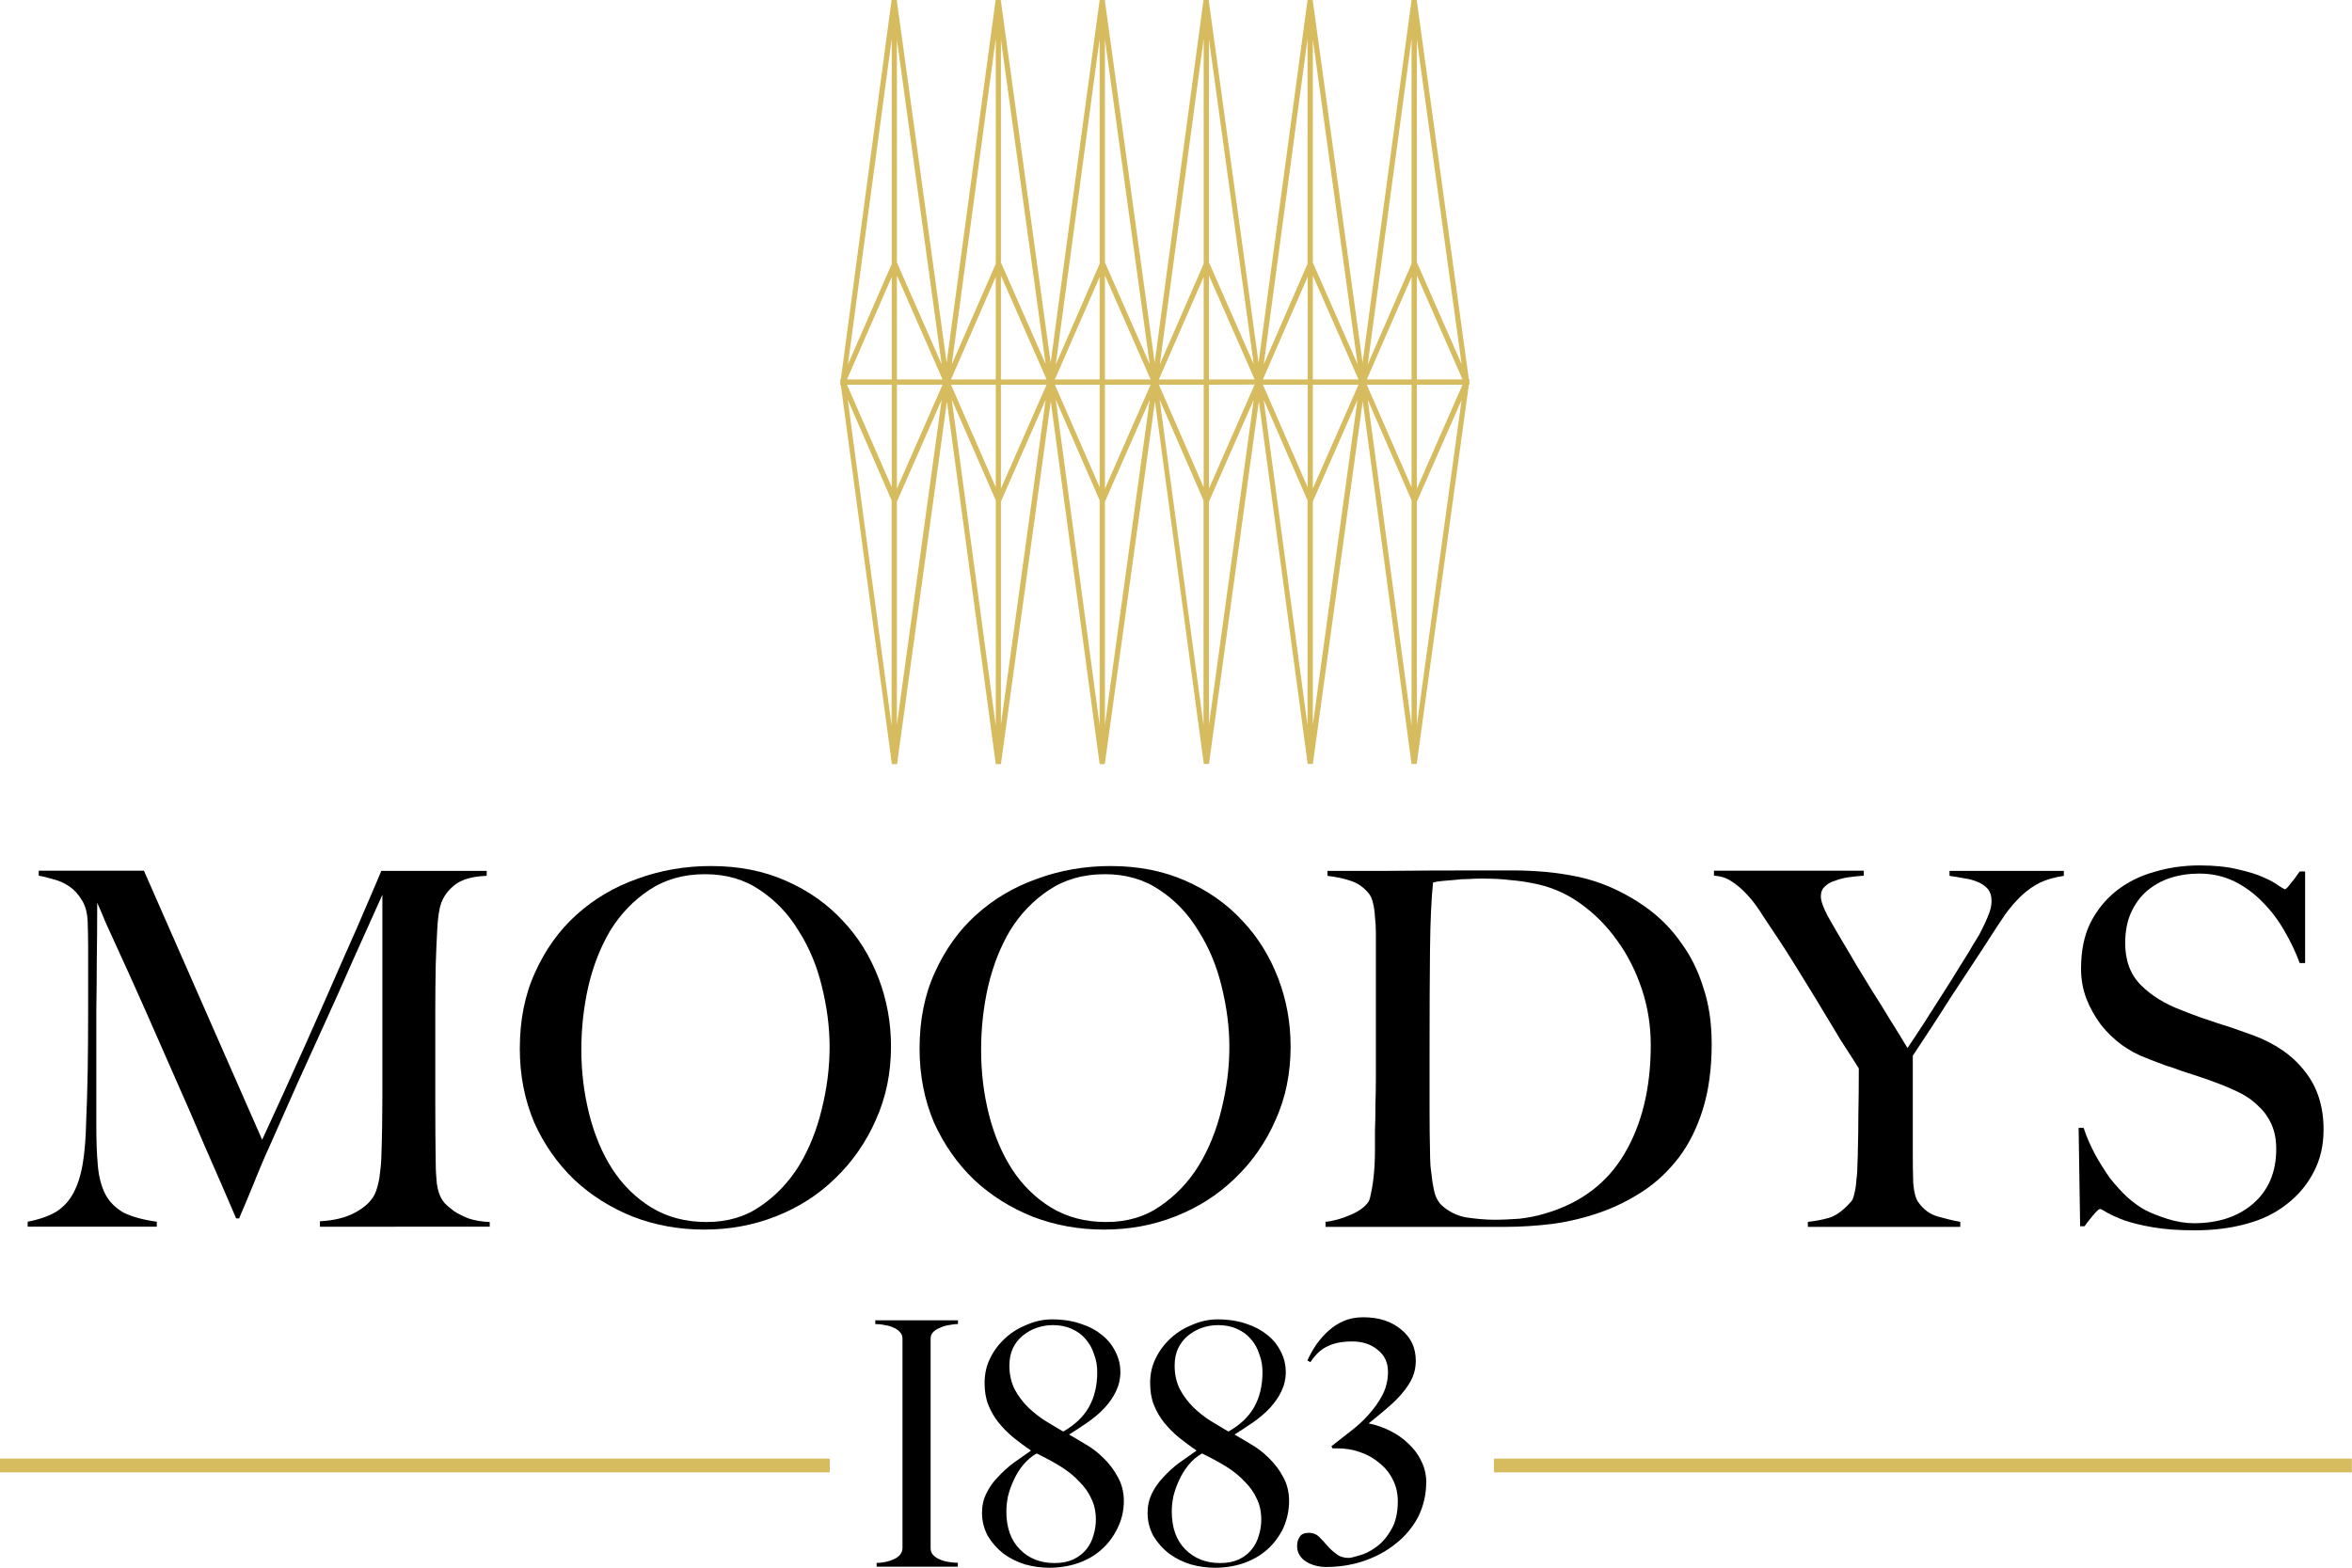 <?xml version="1.0" encoding="UTF-8"?> <svg xmlns="http://www.w3.org/2000/svg" xmlns:xlink="http://www.w3.org/1999/xlink" version="1.1" id="Layer_1" x="0px" y="0px" viewBox="0 0 155.56 103.72" style="enable-background:new 0 0 155.56 103.72;" xml:space="preserve"> <style type="text/css"> .st0{clip-path:url(#SVGID_00000025440337000633781890000009120716151487995306_);fill:#D7BB5F;} .st1{fill-rule:evenodd;clip-rule:evenodd;} .st2{clip-path:url(#SVGID_00000050639337140972684480000014420770043293514898_);fill:#D7BB5F;} </style> <g> <defs> <rect id="SVGID_1_" width="155.56" height="103.72"></rect> </defs> <clipPath id="SVGID_00000049943445650520208170000008611752749118149781_"> <use xlink:href="#SVGID_1_" style="overflow:visible;"></use> </clipPath> <path style="clip-path:url(#SVGID_00000049943445650520208170000008611752749118149781_);fill:#D7BB5F;" d="M73.07,50.55l-0.34,0 l-3.23-23.99l-3.3,23.99l-0.34,0l-3.23-23.99l-3.3,23.99l-0.34,0l-3.38-25.1h-0.05l0.02-0.17l-0.02-0.17h0.05L58.97,0l0.34,0 l3.3,23.99L65.85,0l0.34,0l3.3,23.99L72.73,0l0.34,0l3.3,23.99L79.6,0l0.34,0l3.3,23.99L86.48,0l0.34,0l3.3,23.99L93.36,0l0.34,0 l3.45,25.1h0.05l-0.02,0.17l0.02,0.17h-0.05l-3.45,25.1l-0.34,0l-3.23-23.99l-3.3,23.99l-0.34,0l-3.23-23.99l-3.3,23.99l-0.34,0 l-3.23-23.99L73.07,50.55z M62.95,26.44L65.86,48V33.1L62.95,26.44z M69.83,26.44l2.9,21.55V33.1L69.83,26.44z M56.07,26.44 l2.9,21.55V33.1L56.07,26.44z M76.7,26.44l2.9,21.54V33.1L76.7,26.44z M83.58,26.44l2.9,21.55V33.11L83.58,26.44z M90.46,26.44 l2.9,21.55V33.1L90.46,26.44z M93.71,33.19v14.76l2.96-21.49L93.71,33.19z M79.96,33.19v14.76l2.96-21.5L79.96,33.19z M86.83,33.18 v14.77l2.95-21.49L86.83,33.18z M73.08,33.19v14.76l2.96-21.49L73.08,33.19z M59.32,33.19v14.75l2.96-21.49L59.32,33.19z M66.2,33.18v14.75l2.96-21.49L66.2,33.18z M93.71,25.45v6.88l3.02-6.88L93.71,25.45z M59.32,25.45v6.88l3.02-6.88L59.32,25.45z M73.08,25.45v6.88l3.02-6.88L73.08,25.45z M79.96,25.45v6.87l3.02-6.88L79.96,25.45z M66.2,25.45v6.87l3.02-6.87L66.2,25.45z M86.83,25.45v6.87l3.02-6.87L86.83,25.45z M83.53,25.45l2.96,6.79v-6.79L83.53,25.45z M62.9,25.45l2.96,6.79v-6.79L62.9,25.45z M76.65,25.45l2.96,6.78v-6.78L76.65,25.45z M69.77,25.45l2.96,6.78v-6.78L69.77,25.45z M56.02,25.45l2.96,6.78v-6.78L56.02,25.45z M90.4,25.45l2.96,6.78v-6.78L90.4,25.45z M93.71,25.1h3.02l-3.02-6.88V25.1z M90.4,25.1h2.96v-6.78L90.4,25.1z M86.83,25.1h3.02 l-3.02-6.87V25.1z M83.53,25.1h2.96v-6.79L83.53,25.1z M79.96,25.1h3.02l-3.02-6.87V25.1z M76.65,25.1h2.96v-6.78L76.65,25.1z M73.08,25.1h3.02l-3.02-6.88V25.1z M69.77,25.1h2.96v-6.78L69.77,25.1z M66.2,25.1h3.02l-3.02-6.87V25.1z M62.9,25.1h2.96v-6.79 L62.9,25.1z M59.32,25.1h3.02l-3.02-6.88V25.1z M56.02,25.1h2.96v-6.78L56.02,25.1z M86.48,2.57l-2.9,21.55l2.9-6.67V2.57z M93.36,2.57l-2.9,21.54l2.9-6.66V2.57z M65.86,2.55l-2.91,21.56l2.91-6.66V2.55z M79.61,2.57l-2.9,21.54l2.9-6.66V2.57z M72.73,2.56l-2.9,21.55l2.9-6.66V2.56z M58.98,2.56l-2.9,21.55l2.9-6.65V2.56z M66.2,17.36l2.96,6.73L66.2,2.61V17.36z M79.96,17.36L79.96,17.36l2.96,6.73L79.96,2.6V17.36z M59.32,17.36l2.96,6.74L59.32,2.61V17.36z M86.83,17.37L86.83,17.37 l2.96,6.73L86.83,2.6V17.37z M73.08,17.36L73.08,17.36l2.96,6.73L73.08,2.61V17.36z M93.71,17.36l0.01,0.01l2.95,6.72L93.71,2.6 V17.36z"></path> </g> <path class="st1" d="M32.39,81.17v-0.33c-0.52-0.02-0.98-0.1-1.38-0.23c-0.39-0.15-0.72-0.32-0.98-0.49 c-0.26-0.2-0.47-0.37-0.62-0.53c-0.13-0.17-0.21-0.28-0.23-0.33c-0.13-0.24-0.23-0.57-0.29-0.98c-0.04-0.44-0.07-0.86-0.07-1.28 c-0.02-1.29-0.03-2.51-0.03-3.66c0-1.18,0-2.36,0-3.53c0-1,0-2,0-2.98c0-0.98,0.01-1.99,0.03-3.04c0.02-0.76,0.06-1.54,0.1-2.32 c0.04-0.78,0.13-1.36,0.26-1.73c0.18-0.48,0.49-0.89,0.95-1.24c0.48-0.35,1.17-0.53,2.06-0.56v-0.33h-6.97 c-0.07,0.17-0.34,0.82-0.82,1.93c-0.46,1.09-1.06,2.47-1.8,4.12c-0.72,1.66-1.54,3.51-2.45,5.56c-0.92,2.05-1.85,4.11-2.81,6.18 l-7.82-17.8H2.56v0.33c0.26,0.04,0.58,0.12,0.95,0.23c0.37,0.09,0.72,0.24,1.05,0.46c0.33,0.22,0.61,0.52,0.85,0.92 c0.24,0.37,0.37,0.86,0.39,1.47c0.02,0.63,0.03,1.17,0.03,1.6c0,0.44,0,0.86,0,1.28c0,0.39,0,0.81,0,1.24c0,0.44,0,0.97,0,1.6 c0,1.46-0.01,2.84-0.03,4.12c-0.02,1.26-0.06,2.37-0.1,3.3c-0.02,1.11-0.1,2.06-0.23,2.85c-0.13,0.76-0.34,1.41-0.62,1.93 c-0.28,0.52-0.67,0.94-1.15,1.24c-0.48,0.28-1.1,0.5-1.87,0.65v0.33h8.54v-0.33c-0.94-0.13-1.68-0.34-2.23-0.62 c-0.52-0.31-0.92-0.71-1.18-1.21c-0.26-0.52-0.43-1.16-0.49-1.9c-0.07-0.76-0.1-1.66-0.1-2.68c0-1.59,0-2.99,0-4.19 c0-1.2,0-2.33,0-3.4c0.02-1.09,0.03-2.18,0.03-3.27c0.02-1.11,0.03-2.39,0.03-3.83c0.11,0.24,0.31,0.7,0.59,1.38 c0.31,0.68,0.69,1.52,1.15,2.52c0.46,1,0.97,2.15,1.54,3.43c0.57,1.29,1.18,2.67,1.83,4.16c0.65,1.46,1.32,2.99,1.99,4.58 c0.7,1.59,1.4,3.2,2.09,4.81h0.2c0.05-0.13,0.15-0.39,0.33-0.79c0.17-0.41,0.36-0.86,0.56-1.34c0.2-0.5,0.39-0.98,0.59-1.44 c0.2-0.48,0.35-0.83,0.46-1.05c0.72-1.61,1.37-3.09,1.96-4.42c0.61-1.35,1.21-2.67,1.8-3.96c0.59-1.29,1.18-2.61,1.77-3.96 c0.61-1.35,1.27-2.84,2-4.45v9.26c0,1.4,0,2.75,0,4.06c0,1.31-0.02,2.68-0.07,4.12c-0.02,0.43-0.07,0.87-0.13,1.31 c-0.07,0.41-0.17,0.76-0.3,1.05c-0.22,0.46-0.64,0.86-1.28,1.21c-0.63,0.35-1.42,0.54-2.35,0.59v0.36H32.39"></path> <path class="st1" d="M58.93,69.23c0-1.57-0.27-3.08-0.82-4.51c-0.55-1.44-1.33-2.71-2.36-3.8c-1.02-1.11-2.28-2-3.76-2.65 c-1.46-0.65-3.12-0.98-4.97-0.98c-1.7,0-3.33,0.28-4.88,0.85c-1.53,0.54-2.87,1.34-4.03,2.39c-1.13,1.02-2.04,2.29-2.72,3.8 c-0.68,1.48-1.01,3.16-1.01,5.04c0,1.77,0.32,3.39,0.95,4.88c0.65,1.46,1.54,2.72,2.65,3.79c1.11,1.04,2.41,1.86,3.89,2.45 c1.48,0.57,3.05,0.85,4.71,0.85c1.68,0,3.26-0.29,4.75-0.88c1.5-0.59,2.81-1.43,3.92-2.52c1.13-1.09,2.03-2.38,2.68-3.86 C58.6,72.59,58.93,70.98,58.93,69.23 M54.87,69.26c0,1.38-0.18,2.75-0.52,4.12c-0.33,1.37-0.83,2.62-1.5,3.73 c-0.68,1.09-1.53,1.99-2.55,2.68c-1,0.7-2.19,1.05-3.57,1.05c-1.37,0-2.59-0.32-3.63-0.95c-1.03-0.63-1.89-1.47-2.58-2.52 c-0.68-1.05-1.19-2.26-1.54-3.63c-0.35-1.38-0.53-2.8-0.53-4.29c0-1.42,0.15-2.81,0.46-4.19c0.33-1.4,0.82-2.64,1.47-3.73 c0.68-1.09,1.53-1.97,2.55-2.65c1.05-0.7,2.28-1.05,3.7-1.05c1.4,0,2.61,0.35,3.63,1.05c1.02,0.68,1.88,1.57,2.55,2.68 c0.7,1.09,1.21,2.31,1.54,3.66C54.69,66.59,54.87,67.93,54.87,69.26z"></path> <path class="st1" d="M85.36,69.23c0-1.57-0.27-3.08-0.82-4.51c-0.55-1.44-1.33-2.71-2.36-3.8c-1.02-1.11-2.28-2-3.76-2.65 c-1.46-0.65-3.12-0.98-4.97-0.98c-1.7,0-3.33,0.28-4.87,0.85c-1.53,0.54-2.87,1.34-4.03,2.39c-1.13,1.02-2.04,2.29-2.72,3.8 c-0.68,1.48-1.01,3.16-1.01,5.04c0,1.77,0.32,3.39,0.95,4.88c0.66,1.46,1.54,2.72,2.65,3.79c1.11,1.04,2.41,1.86,3.89,2.45 c1.48,0.57,3.05,0.85,4.71,0.85c1.68,0,3.26-0.29,4.74-0.88c1.5-0.59,2.81-1.43,3.93-2.52c1.14-1.09,2.03-2.38,2.68-3.86 C85.04,72.59,85.36,70.98,85.36,69.23 M81.31,69.26c0,1.38-0.18,2.75-0.52,4.12c-0.33,1.37-0.83,2.62-1.51,3.73 c-0.67,1.09-1.53,1.99-2.55,2.68c-1,0.7-2.19,1.05-3.57,1.05c-1.37,0-2.58-0.32-3.63-0.95c-1.03-0.63-1.89-1.47-2.58-2.52 c-0.68-1.05-1.19-2.26-1.54-3.63c-0.35-1.38-0.52-2.8-0.52-4.29c0-1.42,0.15-2.81,0.46-4.19c0.33-1.4,0.82-2.64,1.47-3.73 c0.68-1.09,1.53-1.97,2.55-2.65c1.05-0.7,2.28-1.05,3.7-1.05c1.4,0,2.61,0.35,3.63,1.05c1.03,0.68,1.88,1.57,2.55,2.68 c0.7,1.09,1.21,2.31,1.54,3.66C81.13,66.59,81.31,67.93,81.31,69.26z"></path> <path class="st1" d="M113.21,69.07c0-1.42-0.19-2.67-0.56-3.76c-0.35-1.12-0.83-2.08-1.44-2.91c-0.59-0.85-1.29-1.58-2.09-2.19 c-0.81-0.61-1.67-1.11-2.58-1.51c-0.7-0.31-1.41-0.53-2.12-0.69c-0.72-0.15-1.44-0.26-2.16-0.33c-0.72-0.06-1.44-0.1-2.16-0.1 c-0.7,0-1.39,0-2.09,0c-2.44,0-4.52,0.01-6.25,0.03c-1.72,0-3.04,0-3.96,0v0.33c0.57,0.07,1.08,0.17,1.54,0.33 c0.46,0.15,0.85,0.42,1.18,0.82c0.13,0.15,0.23,0.37,0.29,0.65c0.07,0.26,0.11,0.57,0.13,0.92c0.04,0.33,0.06,0.68,0.06,1.08 c0,0.39,0,0.78,0,1.17v6.38c0,0.59,0,1.22,0,1.9c0,0.65-0.01,1.3-0.03,1.93c0,0.61-0.01,1.18-0.03,1.7c0,0.52,0,0.94,0,1.24 c0,0.35-0.01,0.71-0.03,1.08c-0.02,0.37-0.06,0.72-0.1,1.04c-0.04,0.33-0.1,0.62-0.16,0.88c-0.04,0.26-0.12,0.45-0.23,0.56 c-0.26,0.31-0.65,0.57-1.18,0.78c-0.5,0.22-1.02,0.36-1.57,0.43v0.33H99.6c1,0,2.04-0.07,3.11-0.2c1.07-0.15,2.1-0.4,3.11-0.75 c1-0.35,1.95-0.82,2.85-1.41c0.89-0.59,1.68-1.33,2.36-2.22c0.68-0.89,1.21-1.96,1.6-3.21C113.01,72.14,113.21,70.7,113.21,69.07 M109.18,69.13c0,2.86-0.59,5.27-1.76,7.23c-1.16,1.94-2.91,3.25-5.27,3.93c-0.5,0.15-1.05,0.26-1.64,0.33 c-0.57,0.04-1.12,0.07-1.67,0.07c-0.59,0-1.22-0.06-1.9-0.16c-0.65-0.13-1.2-0.42-1.64-0.85c-0.13-0.13-0.25-0.33-0.36-0.59 c-0.09-0.28-0.15-0.59-0.2-0.91c-0.04-0.35-0.09-0.7-0.13-1.05c-0.02-0.37-0.03-0.71-0.03-1.01c-0.02-0.72-0.03-1.65-0.03-2.78 c0-1.15,0-2.43,0-3.83c0-2.59,0.01-4.83,0.03-6.71c0.02-1.88,0.09-3.35,0.2-4.42c0.15-0.04,0.35-0.08,0.59-0.1 c0.26-0.02,0.53-0.05,0.82-0.07c0.31-0.04,0.61-0.06,0.92-0.06c0.31-0.02,0.59-0.03,0.85-0.03c0.76,0,1.41,0.03,1.93,0.1 c0.52,0.04,1,0.11,1.44,0.2c1.13,0.2,2.18,0.63,3.14,1.31c0.96,0.68,1.79,1.5,2.49,2.49c0.7,0.96,1.24,2.04,1.64,3.24 C108.99,66.64,109.18,67.87,109.18,69.13z"></path> <path class="st1" d="M136.5,57.94v-0.33h-7.56v0.33c0.31,0.04,0.62,0.1,0.95,0.16c0.33,0.04,0.62,0.12,0.88,0.23 c0.28,0.11,0.51,0.26,0.69,0.46c0.17,0.2,0.26,0.47,0.26,0.82c0,0.22-0.04,0.46-0.13,0.72c-0.09,0.26-0.2,0.52-0.33,0.79 c-0.11,0.24-0.23,0.48-0.36,0.72c-0.13,0.22-0.25,0.41-0.36,0.59c-0.2,0.35-0.49,0.83-0.88,1.44c-0.37,0.61-0.77,1.25-1.21,1.93 c-0.42,0.65-0.83,1.31-1.25,1.96c-0.41,0.63-0.76,1.16-1.04,1.57c-0.35-0.59-0.73-1.21-1.15-1.87c-0.39-0.65-0.78-1.29-1.18-1.9 c-0.39-0.63-0.75-1.22-1.08-1.77c-0.33-0.57-0.61-1.05-0.85-1.44c-0.35-0.59-0.69-1.17-1.01-1.74c-0.31-0.59-0.46-1.02-0.46-1.31 c0-0.28,0.09-0.5,0.26-0.65c0.18-0.18,0.4-0.31,0.69-0.39c0.28-0.11,0.59-0.19,0.91-0.23c0.33-0.05,0.66-0.08,0.98-0.1v-0.33h-9.91 v0.33c0.43,0.02,0.82,0.14,1.14,0.36c0.35,0.22,0.7,0.51,1.04,0.88c0.35,0.37,0.69,0.82,1.01,1.34c0.35,0.52,0.73,1.1,1.15,1.73 c0.22,0.33,0.49,0.75,0.82,1.28c0.33,0.52,0.67,1.09,1.05,1.7c0.37,0.59,0.74,1.2,1.11,1.83c0.39,0.63,0.74,1.21,1.05,1.74 c0.33,0.5,0.6,0.93,0.82,1.27c0.22,0.35,0.35,0.56,0.39,0.62c0,1.2-0.01,2.22-0.03,3.08c0,0.83-0.01,1.55-0.03,2.16 c0,0.35-0.01,0.71-0.03,1.08c0,0.37-0.02,0.72-0.07,1.05c-0.02,0.33-0.06,0.62-0.13,0.89c-0.05,0.26-0.12,0.45-0.23,0.56 c-0.48,0.54-0.94,0.89-1.38,1.04c-0.42,0.13-0.91,0.23-1.47,0.29v0.33h10.08v-0.33c-0.48-0.09-0.98-0.21-1.5-0.36 c-0.52-0.15-0.95-0.47-1.28-0.95c-0.17-0.24-0.28-0.65-0.33-1.24c-0.02-0.61-0.03-1.23-0.03-1.87v-6.57 c0.26-0.39,0.62-0.94,1.08-1.64c0.46-0.7,0.93-1.43,1.41-2.19c0.5-0.76,0.98-1.49,1.44-2.19c0.48-0.72,0.85-1.29,1.11-1.7 c0.39-0.61,0.75-1.16,1.08-1.64c0.35-0.48,0.71-0.89,1.08-1.24c0.37-0.35,0.78-0.63,1.21-0.85 C135.37,58.18,135.89,58.03,136.5,57.94"></path> <path class="st1" d="M153.68,74.73c0-1.55-0.42-2.84-1.24-3.86c-0.81-1.05-1.95-1.84-3.44-2.39c-0.42-0.15-0.82-0.29-1.21-0.43 c-0.37-0.13-0.74-0.25-1.11-0.36c-0.37-0.13-0.75-0.26-1.15-0.39c-0.37-0.13-0.77-0.28-1.21-0.46c-1.11-0.41-2.02-0.97-2.72-1.67 c-0.7-0.7-1.04-1.62-1.04-2.78c0-0.74,0.12-1.4,0.36-1.96c0.26-0.59,0.61-1.08,1.05-1.47c0.46-0.39,0.98-0.69,1.57-0.88 c0.61-0.2,1.26-0.29,1.93-0.29c0.85,0,1.62,0.18,2.32,0.52c0.7,0.35,1.32,0.81,1.86,1.37c0.55,0.55,1.03,1.18,1.44,1.9 c0.41,0.7,0.75,1.41,1.01,2.13h0.36v-6.06h-0.36c-0.18,0.26-0.37,0.53-0.59,0.79c-0.19,0.26-0.33,0.39-0.39,0.39 c-0.02,0-0.15-0.08-0.4-0.23c-0.22-0.17-0.55-0.36-1.01-0.56c-0.43-0.2-1-0.37-1.7-0.53c-0.7-0.17-1.54-0.26-2.52-0.26 c-1.05,0-2.05,0.14-3.01,0.43c-0.94,0.26-1.77,0.68-2.49,1.24c-0.72,0.57-1.3,1.28-1.73,2.13c-0.42,0.85-0.62,1.86-0.62,3.04 c0,0.7,0.12,1.36,0.36,1.99c0.24,0.61,0.56,1.18,0.95,1.7c0.39,0.5,0.85,0.95,1.38,1.34c0.52,0.37,1.07,0.67,1.64,0.88 c0.5,0.2,0.93,0.36,1.28,0.49c0.37,0.11,0.72,0.23,1.05,0.36c0.35,0.11,0.72,0.23,1.11,0.36c0.39,0.13,0.85,0.29,1.37,0.49 c0.52,0.2,1.01,0.41,1.47,0.65c0.46,0.24,0.85,0.54,1.18,0.88c0.35,0.33,0.62,0.72,0.82,1.18c0.2,0.46,0.3,0.99,0.3,1.6 c0,1.51-0.5,2.71-1.51,3.6c-1,0.87-2.31,1.31-3.93,1.31c-0.57,0-1.16-0.1-1.77-0.29c-0.61-0.2-1.1-0.39-1.47-0.59 c-0.37-0.2-0.76-0.48-1.18-0.85c-0.39-0.37-0.77-0.79-1.15-1.27c-0.35-0.5-0.68-1.02-0.98-1.57c-0.3-0.57-0.56-1.15-0.75-1.74h-0.33 l0.1,6.51h0.29c0.17-0.24,0.37-0.49,0.59-0.75c0.22-0.26,0.36-0.39,0.43-0.39c0.07,0,0.22,0.08,0.46,0.23 c0.26,0.15,0.65,0.33,1.15,0.52c0.5,0.17,1.13,0.33,1.9,0.46c0.76,0.13,1.68,0.2,2.75,0.2c1.24,0,2.39-0.14,3.43-0.43 c1.05-0.28,1.94-0.72,2.68-1.31c0.76-0.59,1.35-1.3,1.77-2.12C153.46,76.71,153.68,75.78,153.68,74.73"></path> <path class="st1" d="M63.35,103.63v-0.25c-0.18,0-0.38-0.01-0.59-0.05c-0.21-0.03-0.4-0.08-0.58-0.16 c-0.18-0.07-0.33-0.17-0.45-0.29c-0.12-0.12-0.18-0.28-0.18-0.47V88.58c0-0.18,0.05-0.33,0.16-0.45c0.12-0.12,0.27-0.22,0.45-0.29 c0.18-0.09,0.38-0.15,0.59-0.18c0.21-0.04,0.41-0.07,0.61-0.07v-0.25h-5.47v0.25c0.21,0,0.42,0.02,0.63,0.07 c0.21,0.03,0.4,0.08,0.56,0.16c0.18,0.07,0.32,0.17,0.43,0.29c0.12,0.12,0.18,0.27,0.18,0.45v13.84c0,0.16-0.05,0.31-0.16,0.45 c-0.1,0.12-0.24,0.22-0.4,0.29c-0.15,0.07-0.33,0.14-0.54,0.18c-0.19,0.04-0.4,0.07-0.61,0.07v0.25H63.35"></path> <path class="st1" d="M74.33,99.29c0-0.6-0.14-1.13-0.41-1.6c-0.25-0.47-0.57-0.88-0.94-1.24c-0.36-0.36-0.75-0.66-1.17-0.9 c-0.42-0.26-0.79-0.47-1.1-0.65c0.43-0.27,0.85-0.55,1.26-0.83c0.42-0.3,0.79-0.61,1.1-0.95c0.32-0.35,0.56-0.7,0.74-1.08 c0.19-0.39,0.29-0.81,0.29-1.26c0-0.48-0.1-0.93-0.32-1.35c-0.21-0.44-0.51-0.81-0.9-1.12c-0.38-0.31-0.84-0.56-1.4-0.74 c-0.56-0.19-1.18-0.29-1.89-0.29c-0.56,0-1.1,0.11-1.64,0.34c-0.54,0.21-1.02,0.5-1.44,0.88c-0.42,0.38-0.76,0.82-1.01,1.33 c-0.26,0.51-0.38,1.06-0.38,1.66c0,0.54,0.08,1.03,0.25,1.46c0.18,0.44,0.41,0.83,0.7,1.19c0.29,0.35,0.61,0.67,0.97,0.97 c0.37,0.3,0.76,0.58,1.15,0.85c-0.38,0.26-0.76,0.53-1.15,0.81c-0.38,0.28-0.72,0.6-1.04,0.94c-0.32,0.33-0.57,0.69-0.76,1.08 c-0.2,0.39-0.29,0.82-0.29,1.28c0,0.56,0.13,1.06,0.38,1.53c0.27,0.45,0.61,0.84,1.03,1.17c0.43,0.32,0.92,0.56,1.44,0.72 c0.54,0.15,1.07,0.22,1.6,0.22c0.67,0,1.31-0.1,1.91-0.31c0.6-0.21,1.12-0.51,1.55-0.9c0.45-0.4,0.8-0.88,1.06-1.42 C74.19,100.53,74.33,99.93,74.33,99.29 M72.57,90.78c0,0.9-0.19,1.67-0.56,2.32c-0.36,0.63-0.92,1.16-1.69,1.6 c-0.36-0.21-0.75-0.44-1.17-0.7c-0.4-0.25-0.79-0.56-1.15-0.9c-0.36-0.36-0.66-0.76-0.9-1.21c-0.22-0.45-0.34-0.97-0.34-1.55 c0-0.43,0.08-0.82,0.23-1.15c0.16-0.33,0.38-0.61,0.65-0.83c0.27-0.22,0.58-0.4,0.92-0.52c0.35-0.12,0.71-0.18,1.08-0.18 c0.46,0,0.88,0.08,1.24,0.25c0.38,0.16,0.68,0.39,0.92,0.67c0.25,0.29,0.44,0.62,0.56,1.01C72.51,89.97,72.57,90.36,72.57,90.78z M72.48,100.53c0,0.34-0.05,0.69-0.16,1.04c-0.09,0.33-0.24,0.63-0.45,0.9c-0.21,0.27-0.5,0.5-0.86,0.68 c-0.34,0.16-0.76,0.25-1.26,0.25c-0.93,0-1.7-0.3-2.29-0.9c-0.6-0.6-0.9-1.44-0.9-2.52c0-0.32,0.04-0.65,0.11-1.01 c0.09-0.36,0.22-0.72,0.38-1.06c0.16-0.36,0.37-0.69,0.61-0.99c0.26-0.31,0.55-0.57,0.9-0.77c0.6,0.29,1.14,0.58,1.62,0.88 c0.48,0.3,0.88,0.63,1.21,0.99c0.35,0.34,0.61,0.72,0.79,1.12C72.38,99.54,72.48,100,72.48,100.53z"></path> <path class="st1" d="M85.26,99.29c0-0.6-0.14-1.13-0.4-1.6c-0.25-0.47-0.57-0.88-0.94-1.24c-0.36-0.36-0.75-0.66-1.17-0.9 c-0.42-0.26-0.79-0.47-1.1-0.65c0.43-0.27,0.85-0.55,1.26-0.83c0.42-0.3,0.79-0.61,1.1-0.95c0.31-0.35,0.56-0.7,0.74-1.08 c0.19-0.39,0.29-0.81,0.29-1.26c0-0.48-0.1-0.93-0.32-1.35c-0.21-0.44-0.51-0.81-0.9-1.12c-0.38-0.31-0.84-0.56-1.39-0.74 c-0.56-0.19-1.19-0.29-1.89-0.29c-0.56,0-1.1,0.11-1.64,0.34c-0.54,0.21-1.02,0.5-1.44,0.88c-0.42,0.38-0.76,0.82-1.01,1.33 c-0.26,0.51-0.38,1.06-0.38,1.66c0,0.54,0.08,1.03,0.25,1.46c0.18,0.44,0.41,0.83,0.7,1.19c0.29,0.35,0.61,0.67,0.97,0.97 c0.38,0.3,0.76,0.58,1.15,0.85c-0.38,0.26-0.76,0.53-1.15,0.81c-0.38,0.28-0.72,0.6-1.04,0.94c-0.31,0.33-0.57,0.69-0.76,1.08 c-0.19,0.39-0.29,0.82-0.29,1.28c0,0.56,0.13,1.06,0.38,1.53c0.27,0.45,0.61,0.84,1.04,1.17c0.43,0.32,0.91,0.56,1.44,0.72 c0.54,0.15,1.07,0.22,1.6,0.22c0.68,0,1.31-0.1,1.91-0.31c0.6-0.21,1.11-0.51,1.55-0.9c0.45-0.4,0.8-0.88,1.06-1.42 C85.12,100.53,85.26,99.93,85.26,99.29 M83.5,90.78c0,0.9-0.19,1.67-0.56,2.32c-0.36,0.63-0.92,1.16-1.69,1.6 c-0.36-0.21-0.75-0.44-1.17-0.7c-0.41-0.25-0.79-0.56-1.15-0.9c-0.36-0.36-0.66-0.76-0.9-1.21c-0.22-0.45-0.34-0.97-0.34-1.55 c0-0.43,0.08-0.82,0.23-1.15c0.17-0.33,0.38-0.61,0.65-0.83c0.27-0.22,0.58-0.4,0.92-0.52c0.35-0.12,0.71-0.18,1.08-0.18 c0.46,0,0.88,0.08,1.24,0.25c0.38,0.16,0.68,0.39,0.92,0.67c0.26,0.29,0.44,0.62,0.56,1.01C83.44,89.97,83.5,90.36,83.5,90.78z M83.42,100.53c0,0.34-0.05,0.69-0.16,1.04c-0.09,0.33-0.24,0.63-0.45,0.9c-0.21,0.27-0.49,0.5-0.85,0.68 c-0.34,0.16-0.76,0.25-1.26,0.25c-0.93,0-1.7-0.3-2.3-0.9s-0.9-1.44-0.9-2.52c0-0.32,0.04-0.65,0.11-1.01 c0.09-0.36,0.22-0.72,0.38-1.06c0.16-0.36,0.37-0.69,0.61-0.99c0.25-0.31,0.55-0.57,0.9-0.77c0.6,0.29,1.14,0.58,1.62,0.88 c0.48,0.3,0.88,0.63,1.21,0.99c0.35,0.34,0.61,0.72,0.79,1.12C83.32,99.54,83.42,100,83.42,100.53z"></path> <path class="st1" d="M94.33,98.03c0-0.48-0.11-0.94-0.32-1.37c-0.21-0.44-0.49-0.82-0.85-1.15c-0.35-0.34-0.75-0.63-1.22-0.86 c-0.45-0.22-0.92-0.39-1.42-0.49c0.46-0.36,0.88-0.71,1.26-1.04c0.39-0.33,0.72-0.66,0.99-0.99c0.28-0.33,0.5-0.67,0.65-1.01 c0.15-0.35,0.22-0.71,0.22-1.1c0-0.86-0.32-1.55-0.97-2.07c-0.64-0.54-1.48-0.81-2.5-0.81c-0.48,0-0.92,0.08-1.3,0.25 c-0.38,0.16-0.71,0.38-1.01,0.65c-0.3,0.27-0.57,0.58-0.81,0.92c-0.22,0.33-0.42,0.68-0.58,1.04l0.2,0.11 c0.33-0.51,0.71-0.86,1.15-1.06c0.43-0.21,0.97-0.31,1.62-0.31c0.66,0,1.22,0.18,1.66,0.54c0.47,0.36,0.7,0.85,0.7,1.46 c0,0.55-0.12,1.06-0.36,1.53c-0.24,0.46-0.55,0.9-0.92,1.31c-0.36,0.41-0.77,0.78-1.22,1.12c-0.44,0.35-0.85,0.67-1.24,0.97 l0.07,0.14h0.29c0.54,0,1.05,0.08,1.53,0.25c0.5,0.17,0.92,0.41,1.28,0.72c0.38,0.3,0.67,0.66,0.88,1.08 c0.22,0.42,0.34,0.9,0.34,1.44c0,0.79-0.15,1.43-0.45,1.91c-0.28,0.49-0.62,0.88-1.01,1.15c-0.38,0.27-0.74,0.45-1.1,0.54 c-0.35,0.11-0.58,0.16-0.7,0.16c-0.32,0-0.59-0.09-0.81-0.27c-0.23-0.16-0.43-0.35-0.61-0.56c-0.18-0.21-0.36-0.4-0.54-0.58 c-0.18-0.17-0.4-0.25-0.65-0.25c-0.3,0-0.5,0.08-0.61,0.25c-0.12,0.17-0.18,0.37-0.18,0.61s0.05,0.44,0.16,0.61 c0.11,0.18,0.25,0.32,0.43,0.43c0.19,0.12,0.4,0.21,0.63,0.27c0.24,0.06,0.47,0.09,0.68,0.09c0.88,0,1.72-0.13,2.52-0.4 c0.79-0.27,1.5-0.65,2.11-1.15c0.62-0.48,1.1-1.07,1.47-1.75C94.15,99.63,94.33,98.87,94.33,98.03"></path> <g> <defs> <rect id="SVGID_00000176744446479245249820000000152648298185625768_" width="155.56" height="103.72"></rect> </defs> <clipPath id="SVGID_00000057866063518580263000000016624520530697951654_"> <use xlink:href="#SVGID_00000176744446479245249820000000152648298185625768_" style="overflow:visible;"></use> </clipPath> <path style="clip-path:url(#SVGID_00000057866063518580263000000016624520530697951654_);fill:#D7BB5F;" d="M155.56,97.4H98.81 v-0.91h56.74V97.4z M54.88,97.4H0v-0.91h54.88V97.4z"></path> </g> </svg> 